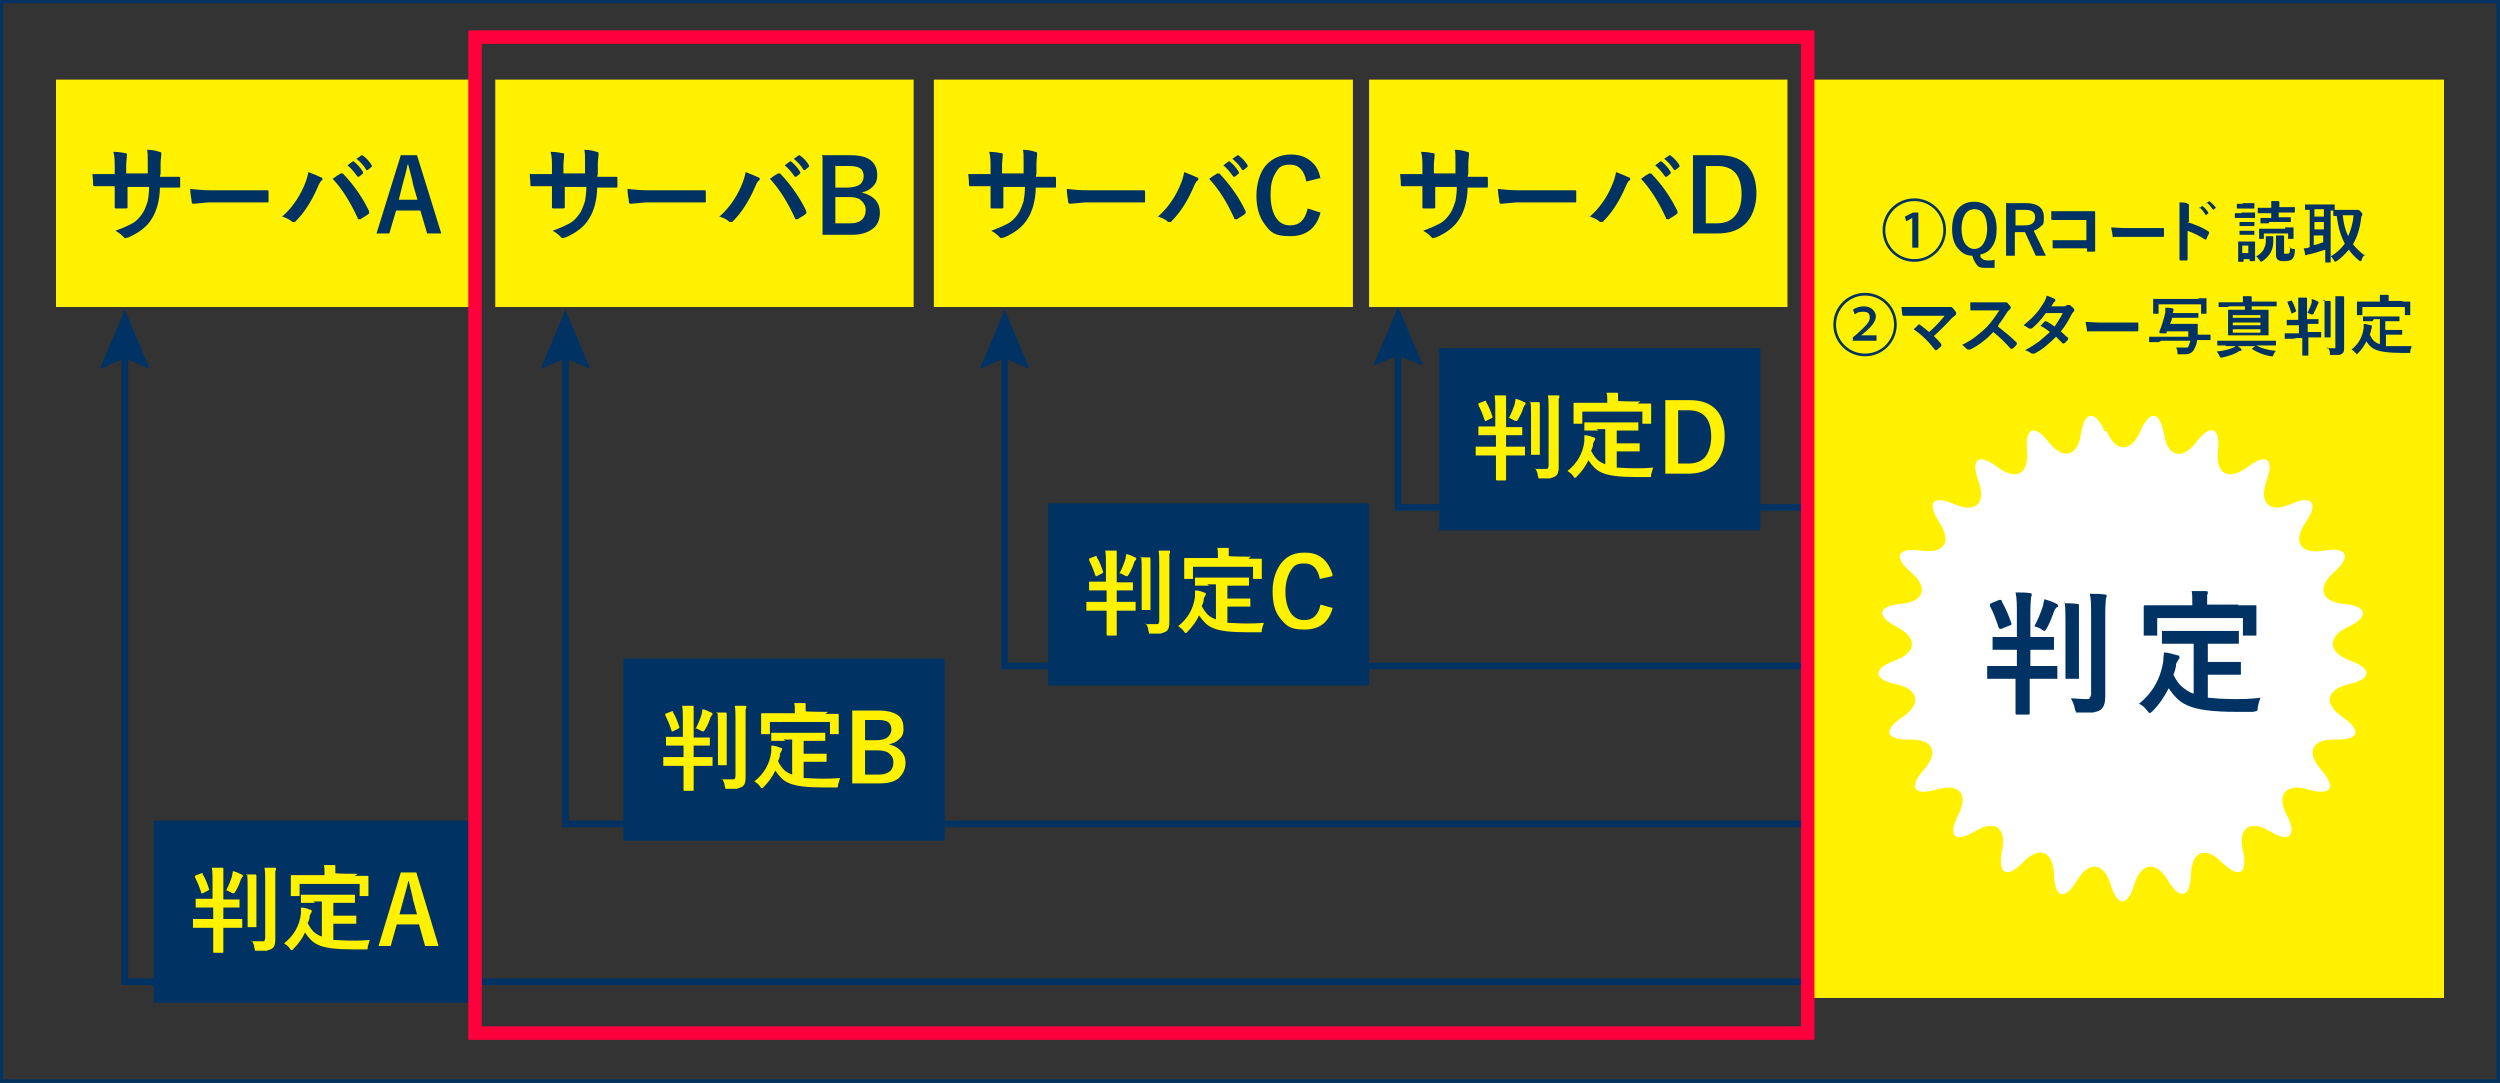 <?xml version="1.0" encoding="UTF-8"?>
<svg xmlns="http://www.w3.org/2000/svg" version="1.1" viewBox="0 0 370.5 160.5">
  <rect x="0" y="0" width="370.5" height="160.5" fill="#333333" stroke="none"/>
  <defs>
    <style>
      .cls-1 {
        stroke-width: .5px;
      }

      .cls-1, .cls-2 {
        stroke: #003364;
      }

      .cls-1, .cls-2, .cls-3 {
        fill: none;
        stroke-miterlimit: 10;
      }

      .cls-4 {
        fill: #fff;
      }

      .cls-5 {
        fill: #003364;
      }

      .cls-6 {
        isolation: isolate;
      }

      .cls-3 {
        stroke: #ff003d;
        stroke-width: 2px;
      }

      .cls-7 {
        fill: #fff100;
      }
    </style>
  </defs>
  <!-- Generator: Adobe Illustrator 28.7.1, SVG Export Plug-In . SVG Version: 1.2.0 Build 142)  -->
  <g>
    <g id="_レイヤー_2">
      <g id="_レイヤー_4">
        <g>
          <rect class="cls-1" x=".2" y=".2" width="370" height="160"/>
          <polygon class="cls-7" points="70.4 11.8 70.4 11.8 8.3 11.8 8.3 45.5 70.4 45.5 70.4 45.5 70.4 11.8"/>
          <g>
            <polyline class="cls-2" points="18.5 51.8 18.5 145.5 301.6 145.5"/>
            <polygon class="cls-5" points="14.8 54.7 18.5 53.1 22.2 54.7 18.5 45.9 14.8 54.7"/>
          </g>
          <polygon class="cls-7" points="135.4 11.8 135.4 11.8 73.4 11.8 73.4 45.5 135.4 45.5 135.4 45.5 135.4 11.8"/>
          <g>
            <polyline class="cls-2" points="83.8 51.8 83.8 122.1 302.1 122.1"/>
            <polygon class="cls-5" points="80.1 54.7 83.8 53.1 87.5 54.7 83.8 45.9 80.1 54.7"/>
          </g>
          <polygon class="cls-7" points="200.5 11.8 200.5 11.8 138.4 11.8 138.4 45.5 200.5 45.5 200.5 45.5 200.5 11.8"/>
          <g>
            <polyline class="cls-2" points="148.9 51.8 148.9 98.7 302.1 98.7"/>
            <polygon class="cls-5" points="145.2 54.7 148.9 53.1 152.6 54.7 148.9 45.9 145.2 54.7"/>
          </g>
          <polygon class="cls-7" points="264.9 11.8 264.9 11.8 202.9 11.8 202.9 45.5 264.9 45.5 264.9 45.5 264.9 11.8"/>
          <g>
            <polyline class="cls-2" points="207.2 51.4 207.2 75.2 307.6 75.2"/>
            <polygon class="cls-5" points="203.5 54.2 207.2 52.7 210.9 54.2 207.2 45.5 203.5 54.2"/>
          </g>
          <g class="cls-6">
            <g class="cls-6">
              <path class="cls-5" d="M23.7,26.2h.5c.8,0,1.6,0,2.3,0h0c.1,0,.2,0,.2.2,0,.2,0,.4,0,.6s0,.4,0,.6c0,.2,0,.2-.2.2h-2.2s-.6,0-.6,0c0,1.1-.2,2.1-.4,2.8-.2.6-.4,1.2-.8,1.8-.7,1.2-1.9,2.1-3.5,2.8-.2,0-.4.1-.4.1s-.2,0-.3-.2c-.4-.4-.8-.7-1.2-.9,1.1-.4,2-.8,2.7-1.2.6-.4,1-.9,1.4-1.5.3-.5.5-1.1.7-1.7.1-.6.2-1.3.2-2.1h-3.2v.5c0,1.1,0,2,0,2.5,0,.1,0,.2-.3.2-.2,0-.4,0-.6,0s-.5,0-.7,0c-.2,0-.3,0-.3-.2h0c0-.9,0-1.7,0-2.5v-.6h-.5c-.9,0-1.7,0-2.5,0-.1,0-.2,0-.2-.3,0-.2,0-.6-.1-1.5.7,0,1.6,0,2.8,0h.5v-1.1c0-.8,0-1.5-.2-2.2,1,0,1.6.2,1.8.2.2,0,.2.1.2.2s0,.2,0,.3c0,.2-.1.7-.1,1.4v1.1h3.2v-1.5c0,0,0-.2,0-.3,0-.7,0-1.3-.1-1.7.9,0,1.5.2,1.8.3.2,0,.3.1.3.2s0,.2,0,.3c0,.2-.1.7-.1,1.3v1.4Z"/>
            </g>
            <g class="cls-6">
              <path class="cls-5" d="M28.2,28c.8.1,1.9.2,3.2.2h4.8c.5,0,1.1,0,1.8,0,1,0,1.5,0,1.6,0h0c.1,0,.2,0,.2.2,0,.2,0,.5,0,.7s0,.5,0,.7c0,.2,0,.2-.2.2h0c-1.5,0-2.6,0-3.3,0h-5.4l-2.2.2c-.2,0-.3-.1-.3-.3,0-.4-.2-1-.2-1.8Z"/>
            </g>
            <g class="cls-6">
              <path class="cls-5" d="M41.7,32.2c1.4-1.2,2.5-2.7,3.3-4.5.4-.9.6-1.6.7-2.2.8.3,1.5.6,1.9.8.1,0,.2.1.2.2s0,.2-.2.3c-.1.1-.3.4-.5.9-.9,2.1-2,3.8-3.2,5-.1.2-.3.2-.4.2s-.2,0-.3-.1c-.3-.3-.8-.5-1.3-.7ZM49.3,26.5c.2-.1.4-.3.7-.5.2-.1.4-.2.5-.3,0,0,.1,0,.2,0s.1,0,.2.1c1.5,1.6,2.8,3.4,3.8,5.5,0,0,0,.1,0,.2s0,.2-.1.2c-.3.3-.8.5-1.2.8,0,0-.1,0-.2,0,0,0-.2,0-.2-.2-1.1-2.4-2.3-4.3-3.7-5.8ZM51.5,24.5l.8-.6s0,0,0,0,0,0,.1,0c.5.4,1,.9,1.4,1.6,0,0,0,0,0,.1,0,0,0,0,0,.1l-.6.5s0,0-.1,0c0,0,0,0-.1,0-.5-.7-1-1.3-1.5-1.7ZM52.9,23.5l.7-.5s0,0,0,0,0,0,.1,0c.6.4,1.1,1,1.4,1.5,0,0,0,0,0,.1s0,0,0,.1l-.6.5s0,0-.1,0c0,0,0,0-.1,0-.4-.7-.9-1.2-1.5-1.7Z"/>
            </g>
            <g class="cls-6">
              <path class="cls-5" d="M61.8,23l3.6,11.6h-2.1l-1-3.4h-3.6l-1,3.4h-1.9l3.6-11.6h2.4ZM61.9,29.7l-.7-2.4c0-.3-.3-1.3-.7-2.9h-.1c-.2,1.1-.5,2-.7,2.8l-.6,2.4h2.8Z"/>
            </g>
          </g>
          <g>
            <rect class="cls-5" x="22.8" y="121.6" width="47.6" height="27"/>
            <g class="cls-6">
              <g class="cls-6">
                <path class="cls-7" d="M30.5,137.5h-1.8c0,0-.1,0-.1,0s0,0,0-.1v-1.1c0,0,0-.1,0-.1,0,0,0,0,.1,0h1.8s1.1,0,1.1,0v-1.7h-2.4c0,0-.1,0-.2,0,0,0,0,0,0-.1v-1c0,0,0-.1,0-.2,0,0,0,0,.1,0h1.7s.7,0,.7,0v-2.5c0-.8,0-1.5-.1-2.1.6,0,1.1,0,1.5,0,.2,0,.2,0,.2.2s0,.1,0,.3c0,.2,0,.7,0,1.6v2.6h2.3c0,0,.1,0,.1,0,0,0,0,0,0,.1v1c0,0,0,.1,0,.1s0,0-.1,0h-1.7s-.6,0-.6,0v1.7h2.7c0,0,.1,0,.1,0,0,0,0,0,0,.1v1.1c0,0,0,.1,0,.1,0,0,0,0-.1,0h-1.8s-.9,0-.9,0v3.6c0,0,0,.1-.1.1h-1.2c-.1,0-.2,0-.2-.1v-2.4s0-1.2,0-1.2h-1.1ZM30,129.5c.4.6.7,1.4,1,2.3,0,0,0,0,0,0,0,0,0,.1-.2.2l-.8.4c0,0-.1,0-.1,0,0,0-.1,0-.1-.2-.3-.9-.6-1.6-.9-2.2,0,0,0-.1,0-.2,0,0,0,0,.2-.1l.8-.3c0,0,.1,0,.1,0,0,0,0,0,.1.1ZM33.5,132c.4-.8.7-1.5.9-2.2,0-.2.1-.4.1-.7.5.1.9.3,1.3.5.1,0,.2.1.2.2s0,.1-.1.2c0,0-.1.1-.2.3-.2.7-.5,1.3-.8,1.8-.1.2-.2.3-.3.3s-.1,0-.3-.1c-.2-.1-.5-.3-.9-.4ZM36.4,129.6c.5,0,1,0,1.4,0,.1,0,.2,0,.2.2s0,.1,0,.2c0,0,0,.1,0,.1,0,.1,0,.6,0,1.5v5.7c0,0,0,.1,0,.1,0,0,0,0-.1,0h-1.1c0,0-.1,0-.1,0s0,0,0-.1v-1.8s0-3.9,0-3.9c0-.9,0-1.6-.1-2.1ZM37.2,139.5c.5,0,1,0,1.5,0s.4,0,.5-.1c0,0,.1-.2.1-.4v-8.4c0-.8,0-1.4-.1-2,.5,0,1,0,1.5,0,.2,0,.2,0,.2.2s0,.1-.1.3c0,.2,0,.6,0,1.4v8.7c0,.7-.1,1.1-.5,1.4-.2.1-.5.2-.8.3-.3,0-.7,0-1.3,0s-.4,0-.4,0c0,0,0-.2-.1-.4,0-.4-.2-.8-.4-1.1Z"/>
              </g>
              <g class="cls-6">
                <path class="cls-7" d="M46.7,133.8h-1.9c0,0-.1,0-.2,0,0,0,0,0,0-.1v-1c0,0,0-.1,0-.1,0,0,0,0,.1,0h1.9s4,0,4,0h1.9c0,0,.1,0,.1,0,0,0,0,0,0,.1v1c0,0,0,.1,0,.1,0,0,0,0-.1,0h-1.9s-1.2,0-1.2,0v1.9h3.3c0,0,.1,0,.1,0,0,0,0,0,0,.1v1c0,0,0,.1,0,.1s0,0-.1,0h-1.6s-1.7,0-1.7,0v2.4c.7,0,1.6.1,2.7.1s1.6,0,2.7-.1c-.1.3-.2.7-.3,1,0,.2,0,.4-.1.4,0,0-.2,0-.4,0-.5,0-1.1,0-1.7,0-2.5,0-4.2-.2-5.2-.7-.7-.3-1.3-.9-1.9-1.8-.4.9-1,1.7-1.7,2.4-.1.2-.2.2-.3.2s-.1,0-.3-.3c-.2-.3-.5-.5-.8-.7,1.4-1.1,2.3-2.6,2.5-4.4,0-.4,0-.7,0-.9.4,0,.9.1,1.3.3.2,0,.3.1.3.2s0,.2-.1.3c0,0-.1.2-.2.4,0,.4-.1.7-.3,1.1.3.6.6,1,.9,1.3.3.3.7.5,1.2.7v-5.2h-1.3ZM52.6,129.8h1.8c.1,0,.2,0,.2.1v.7s0,.6,0,.6v1.5c0,0,0,.1,0,.1,0,0,0,0-.1,0h-1.1c0,0-.1,0-.1,0s0,0,0-.1v-1.7h-8.9v1.7c0,0,0,.1,0,.1,0,0,0,0-.1,0h-1.1c0,0-.1,0-.1,0s0,0,0-.1v-1.5s0-.5,0-.5v-.9c0,0,0-.1.1-.1h1.9s3,0,3,0h0c0-.7,0-1.2-.1-1.5.5,0,1,0,1.5,0,.1,0,.2,0,.2.1s0,.1,0,.3c0,0,0,.4,0,.8h0c0,.1,3.3.1,3.3.1Z"/>
              </g>
              <g class="cls-6">
                <path class="cls-7" d="M61.7,129.3l3.3,10.9h-2l-.9-3.2h-3.3l-.9,3.2h-1.8l3.3-10.9h2.3ZM61.8,135.5l-.6-2.2c0-.3-.3-1.2-.6-2.7h-.1c-.2,1-.5,1.9-.7,2.7l-.6,2.2h2.7Z"/>
              </g>
            </g>
          </g>
          <g class="cls-6">
            <g class="cls-6">
              <path class="cls-5" d="M88.5,26.2h.5c.8,0,1.6,0,2.3,0h0c.1,0,.2,0,.2.2,0,.2,0,.4,0,.6s0,.4,0,.6c0,.2,0,.2-.2.2h-2.2s-.6,0-.6,0c0,1.1-.2,2.1-.4,2.8-.2.6-.4,1.2-.8,1.8-.7,1.2-1.9,2.1-3.5,2.8-.2,0-.4.1-.4.1s-.2,0-.3-.2c-.4-.4-.8-.7-1.2-.9,1.1-.4,2-.8,2.7-1.2.6-.4,1-.9,1.4-1.5.3-.5.5-1.1.7-1.7.1-.6.2-1.3.2-2.1h-3.2v.5c0,1.1,0,2,0,2.5,0,.1,0,.2-.3.2-.2,0-.4,0-.6,0s-.5,0-.7,0c-.2,0-.3,0-.3-.2h0c0-.9,0-1.7,0-2.5v-.6h-.5c-.9,0-1.7,0-2.5,0-.1,0-.2,0-.2-.3,0-.2,0-.6-.1-1.5.7,0,1.6,0,2.8,0h.5v-1.1c0-.8,0-1.5-.2-2.2,1,0,1.6.2,1.8.2.2,0,.2.1.2.2s0,.2,0,.3c0,.2-.1.7-.1,1.4v1.1h3.2v-1.5c0,0,0-.2,0-.3,0-.7,0-1.3-.1-1.7.9,0,1.5.2,1.8.3.2,0,.3.1.3.2s0,.2,0,.3c0,.2-.1.7-.1,1.3v1.4Z"/>
            </g>
            <g class="cls-6">
              <path class="cls-5" d="M93,28c.8.1,1.9.2,3.2.2h4.8c.5,0,1.1,0,1.8,0,1,0,1.5,0,1.6,0h0c.1,0,.2,0,.2.2,0,.2,0,.5,0,.7s0,.5,0,.7c0,.2,0,.2-.2.2h0c-1.5,0-2.6,0-3.3,0h-5.4l-2.2.2c-.2,0-.3-.1-.3-.3,0-.4-.2-1-.2-1.8Z"/>
            </g>
            <g class="cls-6">
              <path class="cls-5" d="M106.5,32.2c1.4-1.2,2.5-2.7,3.3-4.5.4-.9.6-1.6.7-2.2.8.3,1.5.6,1.9.8.1,0,.2.1.2.2s0,.2-.2.3c-.1.1-.3.4-.5.9-.9,2.1-2,3.8-3.2,5-.1.2-.3.2-.4.2s-.2,0-.3-.1c-.3-.3-.8-.5-1.3-.7ZM114.1,26.5c.2-.1.4-.3.7-.5.2-.1.4-.2.5-.3,0,0,.1,0,.2,0s.1,0,.2.1c1.5,1.6,2.8,3.4,3.8,5.5,0,0,0,.1,0,.2s0,.2-.1.2c-.3.3-.8.5-1.2.8,0,0-.1,0-.2,0,0,0-.2,0-.2-.2-1.1-2.4-2.3-4.3-3.7-5.8ZM116.3,24.5l.8-.6s0,0,0,0,0,0,.1,0c.5.4,1,.9,1.4,1.6,0,0,0,0,0,.1,0,0,0,0,0,.1l-.6.5s0,0-.1,0c0,0,0,0-.1,0-.5-.7-1-1.3-1.5-1.7ZM117.7,23.5l.7-.5s0,0,0,0,0,0,.1,0c.6.4,1.1,1,1.4,1.5,0,0,0,0,0,.1s0,0,0,.1l-.6.5s0,0-.1,0c0,0,0,0-.1,0-.4-.7-.9-1.2-1.5-1.7Z"/>
            </g>
            <g class="cls-6">
              <path class="cls-5" d="M121.8,23h4.2c1.5,0,2.6.3,3.2.9.5.5.8,1.1.8,2s-.2,1.3-.7,1.8c-.4.4-.9.7-1.6.8h0c.9.3,1.6.6,2.1,1.2.4.5.6,1.1.6,1.8,0,1.1-.4,2-1.2,2.5-.7.5-1.7.8-2.9.8h-4.4v-11.6ZM123.8,24.5v3.3h1.8c.8,0,1.5-.2,1.9-.5.3-.3.5-.7.5-1.2s-.2-1-.6-1.2c-.3-.2-.9-.3-1.6-.3h-1.9ZM123.8,29.3v3.8h2.2c.8,0,1.4-.2,1.8-.6.3-.3.5-.8.5-1.4s-.3-1.1-.8-1.5c-.4-.3-1-.4-1.8-.4h-1.9Z"/>
            </g>
          </g>
          <g>
            <rect class="cls-5" x="92.4" y="97.6" width="47.6" height="27"/>
            <g class="cls-6">
              <g class="cls-6">
                <path class="cls-7" d="M100.2,113.5h-1.8c0,0-.1,0-.1,0s0,0,0-.1v-1.1c0,0,0-.1,0-.1,0,0,0,0,.1,0h1.8s1.1,0,1.1,0v-1.7h-2.4c0,0-.1,0-.2,0,0,0,0,0,0-.1v-1c0,0,0-.1,0-.2,0,0,0,0,.1,0h1.7s.7,0,.7,0v-2.5c0-.8,0-1.5-.1-2.1.6,0,1.1,0,1.5,0,.2,0,.2,0,.2.2s0,.1,0,.3c0,.2,0,.7,0,1.6v2.6h2.3c0,0,.1,0,.1,0,0,0,0,0,0,.1v1c0,0,0,.1,0,.1,0,0,0,0-.1,0h-1.7s-.6,0-.6,0v1.7h2.7c0,0,.1,0,.1,0,0,0,0,0,0,.1v1.1c0,0,0,.1,0,.1,0,0,0,0-.1,0h-1.8s-.9,0-.9,0v3.6c0,0,0,.1-.1.1h-1.2c-.1,0-.2,0-.2-.1v-2.4s0-1.2,0-1.2h-1.1ZM99.7,105.5c.4.6.7,1.4,1,2.3,0,0,0,0,0,0,0,0,0,.1-.2.2l-.8.4c0,0-.1,0-.1,0,0,0-.1,0-.1-.2-.3-.9-.6-1.6-.9-2.2,0,0,0-.1,0-.2,0,0,0,0,.2-.1l.8-.3c0,0,.1,0,.1,0,0,0,0,0,.1.1ZM103.1,108c.4-.8.7-1.5.9-2.2,0-.2.1-.4.1-.7.5.1.9.3,1.3.5.1,0,.2.1.2.2s0,.1-.1.2c0,0-.1.1-.2.3-.2.7-.5,1.3-.8,1.8-.1.2-.2.3-.3.3s-.1,0-.3-.1c-.2-.1-.5-.3-.9-.4ZM106.1,105.6c.5,0,1,0,1.4,0,.1,0,.2,0,.2.2s0,.1,0,.2c0,0,0,.1,0,.1,0,.1,0,.6,0,1.5v5.7c0,0,0,.1,0,.1,0,0,0,0-.1,0h-1.1c0,0-.1,0-.1,0s0,0,0-.1v-1.8s0-3.9,0-3.9c0-.9,0-1.6-.1-2.1ZM106.9,115.5c.5,0,1,0,1.5,0s.4,0,.5-.1c0,0,.1-.2.1-.4v-8.4c0-.8,0-1.4-.1-2,.5,0,1,0,1.5,0,.2,0,.2,0,.2.2s0,.1-.1.3c0,.2,0,.6,0,1.4v8.7c0,.7-.1,1.1-.5,1.4-.2.1-.5.2-.8.3-.3,0-.7,0-1.3,0s-.4,0-.4,0c0,0,0-.2-.1-.4,0-.4-.2-.8-.4-1.1Z"/>
              </g>
              <g class="cls-6">
                <path class="cls-7" d="M116.4,109.8h-1.9c0,0-.1,0-.2,0,0,0,0,0,0-.1v-1c0,0,0-.1,0-.1,0,0,0,0,.1,0h1.9s4,0,4,0h1.9c0,0,.1,0,.1,0,0,0,0,0,0,.1v1c0,0,0,.1,0,.1,0,0,0,0-.1,0h-1.9s-1.2,0-1.2,0v1.9h3.3c0,0,.1,0,.1,0,0,0,0,0,0,.1v1c0,0,0,.1,0,.1s0,0-.1,0h-1.6s-1.7,0-1.7,0v2.4c.7,0,1.6.1,2.7.1s1.6,0,2.7-.1c-.1.3-.2.7-.3,1,0,.2,0,.4-.1.4,0,0-.2,0-.4,0-.5,0-1.1,0-1.7,0-2.5,0-4.2-.2-5.2-.7-.7-.3-1.3-.9-1.9-1.8-.4.9-1,1.7-1.7,2.4-.1.2-.2.2-.3.2s-.1,0-.3-.3c-.2-.3-.5-.5-.8-.7,1.4-1.1,2.3-2.6,2.5-4.4,0-.4,0-.7,0-.9.4,0,.9.1,1.3.3.2,0,.3.1.3.2s0,.2-.1.3c0,0-.1.2-.2.4,0,.4-.1.7-.3,1.1.3.6.6,1,.9,1.3.3.3.7.5,1.2.7v-5.2h-1.3ZM122.3,105.8h1.8c.1,0,.2,0,.2.1v.7s0,.6,0,.6v1.5c0,0,0,.1,0,.1,0,0,0,0-.1,0h-1.1c0,0-.1,0-.1,0s0,0,0-.1v-1.7h-8.9v1.7c0,0,0,.1,0,.1,0,0,0,0-.1,0h-1.1c0,0-.1,0-.1,0s0,0,0-.1v-1.5s0-.5,0-.5v-.9c0,0,0-.1.1-.1h1.9s3,0,3,0h0c0-.7,0-1.2-.1-1.5.5,0,1,0,1.5,0,.1,0,.2,0,.2.1s0,.1,0,.3c0,0,0,.4,0,.8h0c0,.1,3.3.1,3.3.1Z"/>
              </g>
              <g class="cls-6">
                <path class="cls-7" d="M126.3,105.3h3.9c1.4,0,2.4.3,3,.8.5.4.7,1.1.7,1.9s-.2,1.2-.7,1.6c-.4.4-.9.6-1.5.7h0c.9.2,1.5.6,1.9,1.1.4.4.6,1,.6,1.6,0,1-.4,1.8-1.1,2.4-.7.5-1.6.7-2.7.7h-4.1v-10.9ZM128.2,106.7v3h1.7c.8,0,1.4-.2,1.7-.5.3-.3.5-.6.5-1.1s-.2-.9-.5-1.1c-.3-.2-.8-.3-1.5-.3h-1.8ZM128.2,111.2v3.6h2c.8,0,1.3-.2,1.7-.5.3-.3.5-.7.5-1.3s-.2-1-.7-1.4c-.4-.3-1-.4-1.7-.4h-1.8Z"/>
              </g>
            </g>
          </g>
          <g class="cls-6">
            <g class="cls-6">
              <path class="cls-5" d="M153.5,26.2h.5c.8,0,1.6,0,2.3,0h0c.1,0,.2,0,.2.2,0,.2,0,.4,0,.6s0,.4,0,.6c0,.2,0,.2-.2.2h-2.2s-.6,0-.6,0c0,1.1-.2,2.1-.4,2.8-.2.6-.4,1.2-.8,1.8-.7,1.2-1.9,2.1-3.5,2.8-.2,0-.4.1-.4.1s-.2,0-.3-.2c-.4-.4-.8-.7-1.2-.9,1.1-.4,2-.8,2.7-1.2.6-.4,1-.9,1.4-1.5.3-.5.5-1.1.7-1.7.1-.6.2-1.3.2-2.1h-3.2v.5c0,1.1,0,2,0,2.5,0,.1,0,.2-.3.2-.2,0-.4,0-.6,0s-.5,0-.7,0c-.2,0-.3,0-.3-.2h0c0-.9,0-1.7,0-2.5v-.6h-.5c-.9,0-1.7,0-2.5,0-.1,0-.2,0-.2-.3,0-.2,0-.6-.1-1.5.7,0,1.6,0,2.8,0h.5v-1.1c0-.8,0-1.5-.2-2.2,1,0,1.6.2,1.8.2.2,0,.2.1.2.2s0,.2,0,.3c0,.2-.1.7-.1,1.4v1.1h3.2v-1.5c0,0,0-.2,0-.3,0-.7,0-1.3-.1-1.7.9,0,1.5.2,1.8.3.2,0,.3.1.3.2s0,.2,0,.3c0,.2-.1.7-.1,1.3v1.4Z"/>
            </g>
            <g class="cls-6">
              <path class="cls-5" d="M158.1,28c.8.1,1.9.2,3.2.2h4.8c.5,0,1.1,0,1.8,0,1,0,1.5,0,1.6,0h0c.1,0,.2,0,.2.2,0,.2,0,.5,0,.7s0,.5,0,.7c0,.2,0,.2-.2.2h0c-1.5,0-2.6,0-3.3,0h-5.4l-2.2.2c-.2,0-.3-.1-.3-.3,0-.4-.2-1-.2-1.8Z"/>
            </g>
            <g class="cls-6">
              <path class="cls-5" d="M171.5,32.2c1.4-1.2,2.5-2.7,3.3-4.5.4-.9.6-1.6.7-2.2.8.3,1.5.6,1.9.8.1,0,.2.1.2.2s0,.2-.2.3c-.1.1-.3.4-.5.9-.9,2.1-2,3.8-3.2,5-.1.2-.3.2-.4.2s-.2,0-.3-.1c-.3-.3-.8-.5-1.3-.7ZM179.2,26.5c.2-.1.4-.3.7-.5.2-.1.4-.2.5-.3,0,0,.1,0,.2,0s.1,0,.2.1c1.5,1.6,2.8,3.4,3.8,5.5,0,0,0,.1,0,.2s0,.2-.1.2c-.3.3-.8.5-1.2.8,0,0-.1,0-.2,0,0,0-.2,0-.2-.2-1.1-2.4-2.3-4.3-3.7-5.8ZM181.3,24.5l.8-.6s0,0,0,0,0,0,.1,0c.5.4,1,.9,1.4,1.6,0,0,0,0,0,.1,0,0,0,0,0,.1l-.6.5s0,0-.1,0c0,0,0,0-.1,0-.5-.7-1-1.3-1.5-1.7ZM182.7,23.5l.7-.5s0,0,0,0,0,0,.1,0c.6.4,1.1,1,1.4,1.5,0,0,0,0,0,.1s0,0,0,.1l-.6.5s0,0-.1,0c0,0,0,0-.1,0-.4-.7-.9-1.2-1.5-1.7Z"/>
            </g>
            <g class="cls-6">
              <path class="cls-5" d="M195.6,26.4l-2,.5c-.3-1.6-1.1-2.5-2.4-2.5s-1.7.4-2.2,1.3c-.5.8-.7,1.8-.7,3.2s.3,2.7.9,3.5c.5.7,1.2,1,2,1,1.4,0,2.2-.8,2.6-2.5l1.9.6c-.6,2.3-2.1,3.5-4.5,3.5s-2.9-.6-3.8-1.8c-.8-1.1-1.2-2.5-1.2-4.2s.5-3.6,1.6-4.7c.9-.9,2.1-1.4,3.5-1.4s2.3.4,3.1,1.1c.7.6,1.1,1.4,1.3,2.5Z"/>
            </g>
          </g>
          <g>
            <rect class="cls-5" x="155.3" y="74.6" width="47.6" height="27"/>
            <g class="cls-6">
              <g class="cls-6">
                <path class="cls-7" d="M162.9,90.5h-1.8c0,0-.1,0-.1,0s0,0,0-.1v-1.1c0,0,0-.1,0-.1,0,0,0,0,.1,0h1.8s1.1,0,1.1,0v-1.7h-2.4c0,0-.1,0-.2,0,0,0,0,0,0-.1v-1c0,0,0-.1,0-.2,0,0,0,0,.1,0h1.7s.7,0,.7,0v-2.5c0-.8,0-1.5-.1-2.1.6,0,1.1,0,1.5,0,.2,0,.2,0,.2.2s0,.1,0,.3c0,.2,0,.7,0,1.6v2.6h2.3c0,0,.1,0,.1,0,0,0,0,0,0,.1v1c0,0,0,.1,0,.1,0,0,0,0-.1,0h-1.7s-.6,0-.6,0v1.7h2.7c0,0,.1,0,.1,0,0,0,0,0,0,.1v1.1c0,0,0,.1,0,.1s0,0-.1,0h-1.8s-.9,0-.9,0v3.6c0,0,0,.1-.1.1h-1.2c0,0-.2,0-.2-.1v-2.4s0-1.2,0-1.2h-1.1ZM162.5,82.5c.4.6.7,1.4,1,2.3,0,0,0,0,0,0,0,0,0,.1-.2.2l-.8.4c0,0-.1,0-.1,0,0,0,0,0-.1-.2-.3-.9-.6-1.6-.9-2.2,0,0,0-.1,0-.2,0,0,0,0,.2-.1l.8-.3c0,0,.1,0,.1,0,0,0,0,0,.1.1ZM165.9,85c.4-.8.7-1.5.9-2.2,0-.2.1-.4.1-.7.5.1.9.3,1.3.5.1,0,.2.1.2.2s0,.1-.1.2c0,0-.1.1-.2.3-.2.7-.5,1.3-.8,1.8-.1.2-.2.3-.3.3s-.1,0-.3-.1c-.2-.1-.5-.3-.9-.4ZM168.9,82.6c.5,0,1,0,1.4,0,.1,0,.2,0,.2.2s0,.1,0,.2c0,0,0,.1,0,.1,0,.1,0,.6,0,1.5v5.7c0,0,0,.1,0,.1,0,0,0,0-.1,0h-1.1c0,0-.1,0-.1,0s0,0,0-.1v-1.8s0-3.9,0-3.9c0-.9,0-1.6-.1-2.1ZM169.7,92.5c.5,0,1,0,1.5,0s.4,0,.5-.1c0,0,.1-.2.1-.4v-8.4c0-.8,0-1.4-.1-2,.5,0,1,0,1.5,0,.2,0,.2,0,.2.2s0,.1-.1.3c0,.2,0,.6,0,1.4v8.7c0,.7-.1,1.1-.5,1.4-.2.1-.5.2-.8.3-.3,0-.7,0-1.3,0s-.4,0-.4,0c0,0,0-.2-.1-.4,0-.4-.2-.8-.4-1.1Z"/>
              </g>
              <g class="cls-6">
                <path class="cls-7" d="M179.2,86.8h-1.9c0,0-.1,0-.2,0,0,0,0,0,0-.1v-1c0,0,0-.1,0-.1,0,0,0,0,.1,0h1.9s4,0,4,0h1.9c0,0,.1,0,.1,0,0,0,0,0,0,.1v1c0,0,0,.1,0,.1,0,0,0,0-.1,0h-1.9s-1.2,0-1.2,0v1.9h3.3c0,0,.1,0,.1,0,0,0,0,0,0,.1v1c0,0,0,.1,0,.1s0,0-.1,0h-1.6s-1.7,0-1.7,0v2.4c.7,0,1.6.1,2.7.1s1.6,0,2.7-.1c-.1.3-.2.7-.3,1,0,.2,0,.4-.1.4,0,0-.2,0-.4,0-.5,0-1.1,0-1.7,0-2.5,0-4.2-.2-5.2-.7-.7-.3-1.3-.9-1.9-1.8-.4.9-1,1.7-1.7,2.4-.1.2-.2.2-.3.2s-.1,0-.3-.3c-.2-.3-.5-.5-.8-.7,1.4-1.1,2.3-2.6,2.5-4.4,0-.4,0-.7,0-.9.4,0,.9.1,1.3.3.2,0,.3.1.3.2s0,.2-.1.3c0,0-.1.2-.2.4,0,.4-.1.7-.3,1.1.3.6.6,1,.9,1.3.3.3.7.5,1.2.7v-5.2h-1.3ZM185,82.8h1.8c.1,0,.2,0,.2.1v.7s0,.6,0,.6v1.5c0,0,0,.1,0,.1,0,0,0,0-.1,0h-1.1c0,0-.1,0-.1,0s0,0,0-.1v-1.7h-8.9v1.7c0,0,0,.1,0,.1,0,0,0,0-.1,0h-1.1c0,0-.1,0-.1,0s0,0,0-.1v-1.5s0-.5,0-.5v-.9c0,0,0-.1.1-.1h1.9s3,0,3,0h0c0-.7,0-1.2-.1-1.5.5,0,1,0,1.5,0,.1,0,.2,0,.2.1s0,.1,0,.3c0,0,0,.4,0,.8h0c0,.1,3.3.1,3.3.1Z"/>
              </g>
              <g class="cls-6">
                <path class="cls-7" d="M197.4,85.4l-1.8.4c-.3-1.5-1-2.3-2.3-2.3s-1.6.4-2.1,1.2c-.4.7-.7,1.7-.7,3s.3,2.5.9,3.3c.5.6,1.1.9,1.9.9,1.3,0,2.1-.8,2.4-2.3l1.8.5c-.6,2.2-2,3.2-4.2,3.2s-2.7-.6-3.6-1.7c-.8-1-1.1-2.3-1.1-4s.5-3.3,1.5-4.4c.8-.9,1.9-1.3,3.2-1.3s2.1.3,2.9,1c.6.6,1,1.3,1.3,2.3Z"/>
              </g>
            </g>
          </g>
          <g class="cls-6">
            <g class="cls-6">
              <path class="cls-5" d="M217.5,26.2h.5c.8,0,1.6,0,2.3,0h0c.1,0,.2,0,.2.2,0,.2,0,.4,0,.6s0,.4,0,.6c0,.2,0,.2-.2.2h-2.2s-.6,0-.6,0c0,1.1-.2,2.1-.4,2.8-.2.6-.4,1.2-.8,1.8-.7,1.2-1.9,2.1-3.5,2.8-.2,0-.4.1-.4.1s-.2,0-.3-.2c-.4-.4-.8-.7-1.2-.9,1.1-.4,2-.8,2.7-1.2.6-.4,1-.9,1.4-1.5.3-.5.5-1.1.7-1.7.1-.6.2-1.3.2-2.1h-3.2v.5c0,1.1,0,2,0,2.5,0,.1,0,.2-.3.2-.2,0-.4,0-.6,0s-.5,0-.7,0c-.2,0-.3,0-.3-.2h0c0-.9,0-1.7,0-2.5v-.6h-.5c-.9,0-1.7,0-2.5,0-.1,0-.2,0-.2-.3,0-.2,0-.6-.1-1.5.7,0,1.6,0,2.8,0h.5v-1.1c0-.8,0-1.5-.2-2.2,1,0,1.6.2,1.8.2.2,0,.2.1.2.2s0,.2,0,.3c0,.2-.1.7-.1,1.4v1.1h3.2v-1.5c0,0,0-.2,0-.3,0-.7,0-1.3-.1-1.7.9,0,1.5.2,1.8.3.2,0,.3.1.3.2s0,.2,0,.3c0,.2-.1.7-.1,1.3v1.4Z"/>
            </g>
            <g class="cls-6">
              <path class="cls-5" d="M222,28c.8.1,1.9.2,3.2.2h4.8c.5,0,1.1,0,1.8,0,1,0,1.5,0,1.6,0h0c.1,0,.2,0,.2.2,0,.2,0,.5,0,.7s0,.5,0,.7c0,.2,0,.2-.2.2h0c-1.5,0-2.6,0-3.3,0h-5.4l-2.2.2c-.2,0-.3-.1-.3-.3,0-.4-.2-1-.2-1.8Z"/>
            </g>
            <g class="cls-6">
              <path class="cls-5" d="M235.5,32.2c1.4-1.2,2.5-2.7,3.3-4.5.4-.9.6-1.6.7-2.2.8.3,1.5.6,1.9.8.1,0,.2.1.2.2s0,.2-.2.3c-.1.1-.3.4-.5.9-.9,2.1-2,3.8-3.2,5-.1.2-.3.2-.4.2s-.2,0-.3-.1c-.3-.3-.8-.5-1.3-.7ZM243.2,26.5c.2-.1.4-.3.7-.5.2-.1.4-.2.5-.3,0,0,.1,0,.2,0s.1,0,.2.1c1.5,1.6,2.8,3.4,3.8,5.5,0,0,0,.1,0,.2s0,.2-.1.2c-.3.3-.8.5-1.2.8,0,0-.1,0-.2,0,0,0-.2,0-.2-.2-1.1-2.4-2.3-4.3-3.7-5.8ZM245.3,24.5l.8-.6s0,0,0,0,0,0,.1,0c.5.4,1,.9,1.4,1.6,0,0,0,0,0,.1,0,0,0,0,0,.1l-.6.5s0,0-.1,0c0,0,0,0-.1,0-.5-.7-1-1.3-1.5-1.7ZM246.7,23.5l.7-.5s0,0,0,0,0,0,.1,0c.6.4,1.1,1,1.4,1.5,0,0,0,0,0,.1s0,0,0,.1l-.6.5s0,0-.1,0c0,0,0,0-.1,0-.4-.7-.9-1.2-1.5-1.7Z"/>
            </g>
            <g class="cls-6">
              <path class="cls-5" d="M250.8,23h3.9c1.9,0,3.3.5,4.3,1.6.9,1,1.3,2.4,1.3,4.1s-.6,3.6-1.8,4.6c-1,.9-2.3,1.3-4,1.3h-3.6v-11.6ZM252.8,24.6v8.5h1.6c1.3,0,2.2-.4,2.8-1.2.6-.7.9-1.8.9-3.1,0-2.8-1.2-4.2-3.6-4.2h-1.7Z"/>
            </g>
          </g>
          <g>
            <rect class="cls-5" x="213.3" y="51.6" width="47.6" height="27"/>
            <g class="cls-6">
              <g class="cls-6">
                <path class="cls-7" d="M220.6,67.5h-1.8c0,0-.1,0-.1,0s0,0,0-.1v-1.1c0,0,0-.1,0-.1,0,0,0,0,.1,0h1.8s1.1,0,1.1,0v-1.7h-2.4c0,0-.1,0-.2,0,0,0,0,0,0-.1v-1c0,0,0-.1,0-.2,0,0,0,0,.1,0h1.7s.7,0,.7,0v-2.5c0-.8,0-1.5-.1-2.1.6,0,1.1,0,1.5,0,.2,0,.2,0,.2.2s0,.1,0,.3c0,.2,0,.7,0,1.6v2.6h2.3c0,0,.1,0,.1,0,0,0,0,0,0,.1v1c0,0,0,.1,0,.1,0,0,0,0-.1,0h-1.7s-.6,0-.6,0v1.7h2.7c0,0,.1,0,.1,0,0,0,0,0,0,.1v1.1c0,0,0,.1,0,.1s0,0-.1,0h-1.8s-.9,0-.9,0v3.6c0,0,0,.1-.1.1h-1.2c0,0-.2,0-.2-.1v-2.4s0-1.2,0-1.2h-1.1ZM220.2,59.5c.4.6.7,1.4,1,2.3,0,0,0,0,0,0,0,0,0,.1-.2.2l-.8.4c0,0-.1,0-.1,0,0,0,0,0-.1-.2-.3-.9-.6-1.6-.9-2.2,0,0,0-.1,0-.2,0,0,0,0,.2-.1l.8-.3c0,0,.1,0,.1,0,0,0,0,0,.1.1ZM223.6,62c.4-.8.7-1.5.9-2.2,0-.2.1-.4.1-.7.5.1.9.3,1.3.5.1,0,.2.1.2.2s0,.1-.1.2c0,0-.1.1-.2.3-.2.7-.5,1.3-.8,1.8-.1.2-.2.3-.3.3s-.1,0-.3-.1c-.2-.1-.5-.3-.9-.4ZM226.6,59.6c.5,0,1,0,1.4,0,.1,0,.2,0,.2.2s0,.1,0,.2c0,0,0,.1,0,.1,0,.1,0,.6,0,1.5v5.7c0,0,0,.1,0,.1,0,0,0,0-.1,0h-1.1c0,0-.1,0-.1,0s0,0,0-.1v-1.8s0-3.9,0-3.9c0-.9,0-1.6-.1-2.1ZM227.4,69.5c.5,0,1,0,1.5,0s.4,0,.5-.1c0,0,.1-.2.1-.4v-8.4c0-.8,0-1.4-.1-2,.5,0,1,0,1.5,0,.2,0,.2,0,.2.2s0,.1-.1.3c0,.2,0,.6,0,1.4v8.7c0,.7-.1,1.1-.5,1.4-.2.1-.5.2-.8.3-.3,0-.7,0-1.3,0s-.4,0-.4,0c0,0,0-.2-.1-.4,0-.4-.2-.8-.4-1.1Z"/>
              </g>
              <g class="cls-6">
                <path class="cls-7" d="M236.9,63.8h-1.9c0,0-.1,0-.2,0,0,0,0,0,0-.1v-1c0,0,0-.1,0-.1,0,0,0,0,.1,0h1.9s4,0,4,0h1.9c0,0,.1,0,.1,0,0,0,0,0,0,.1v1c0,0,0,.1,0,.1,0,0,0,0-.1,0h-1.9s-1.2,0-1.2,0v1.9h3.3c0,0,.1,0,.1,0,0,0,0,0,0,.1v1c0,0,0,.1,0,.1,0,0,0,0-.1,0h-1.6s-1.7,0-1.7,0v2.4c.7,0,1.6.1,2.7.1s1.6,0,2.7-.1c-.1.3-.2.7-.3,1,0,.2,0,.4-.1.4,0,0-.2,0-.4,0-.5,0-1.1,0-1.7,0-2.5,0-4.2-.2-5.2-.7-.7-.3-1.3-.9-1.9-1.8-.4.9-1,1.7-1.7,2.4-.1.2-.2.2-.3.2s-.1,0-.3-.3c-.2-.3-.5-.5-.8-.7,1.4-1.1,2.3-2.6,2.5-4.4,0-.4,0-.7,0-.9.4,0,.8.1,1.3.3.2,0,.3.1.3.2s0,.2-.1.3c0,0-.1.2-.2.4,0,.4-.1.7-.3,1.1.3.6.6,1,.9,1.3.3.3.7.5,1.2.7v-5.2h-1.3ZM242.7,59.8h1.8c.1,0,.2,0,.2.1v.7s0,.6,0,.6v1.5c0,0,0,.1,0,.1,0,0,0,0-.1,0h-1.1c0,0-.1,0-.1,0s0,0,0-.1v-1.7h-8.9v1.7c0,0,0,.1,0,.1,0,0,0,0-.1,0h-1.1c0,0-.1,0-.1,0s0,0,0-.1v-1.5s0-.5,0-.5v-.9c0,0,0-.1.1-.1h1.9s3,0,3,0h0c0-.7,0-1.2-.1-1.5.5,0,1,0,1.5,0,.1,0,.2,0,.2.1s0,.1,0,.3c0,0,0,.4,0,.8h0c0,.1,3.3.1,3.3.1Z"/>
              </g>
              <g class="cls-6">
                <path class="cls-7" d="M246.8,59.3h3.6c1.8,0,3.1.5,4,1.5.8.9,1.2,2.2,1.2,3.9s-.6,3.3-1.7,4.3c-.9.8-2.2,1.2-3.7,1.2h-3.4v-10.9ZM248.7,60.7v8h1.5c1.2,0,2.1-.4,2.6-1.1.5-.7.8-1.7.8-2.9,0-2.6-1.1-3.9-3.4-3.9h-1.6Z"/>
              </g>
            </g>
          </g>
          <g>
            <rect class="cls-7" x="267.3" y="11.8" width="94.9" height="136.1"/>
            <g>
              <path class="cls-4" d="M312.2,63.9c1.4,3.2,3.6,3.2,5,0s2.9-3,3.5.4c.5,3.4,2.7,4,4.8,1.2s3.6-2.2,3.2,1.3,1.6,4.5,4.4,2.4,4-1.2,2.8,2.1.5,4.8,3.6,3.4,4.2-.2,2.2,2.7-.8,4.8,2.7,4.2,4.1.9,1.5,3.2-1.9,4.4,1.5,4.7,3.8,1.9.6,3.4-3,3.8.3,5,3.2,2.7-.2,3.5-3.8,2.9-.9,4.9,2.4,3.4-1.1,3.3-4.4,1.9-2.1,4.5,1.5,3.9-1.9,2.9-4.8.8-3.2,3.8.4,4.2-2.5,2.4-4.8-.5-4,2.9c.8,3.4-.6,4.2-3.1,1.7s-4.5-1.6-4.6,1.8-1.6,3.9-3.4.9-4-2.7-5,.6-2.5,3.3-3.5,0-3.2-3.6-5-.6c-1.8,3-3.3,2.6-3.4-.9s-2.2-4.3-4.6-1.8-3.8,1.7-3.1-1.7-1-4.7-4-2.9-4.1.7-2.5-2.4.2-4.8-3.2-3.8-4.2-.3-1.9-2.9,1.4-4.6-2.1-4.5-4-1.4-1.1-3.3,2.5-4.2-.9-4.9-3.5-2.3-.2-3.5,3.4-3.4.3-5-2.8-3.1.6-3.4,4.2-2.4,1.5-4.7-2-3.7,1.5-3.2,4.6-1.3,2.7-4.2-1-4.1,2.2-2.7,4.8-.1,3.6-3.4,0-4.2,2.8-2.1,4.7,1.1,4.4-2.4,1.1-4,3.2-1.3,4.3,2.2,4.8-1.2,2.1-3.6,3.5-.4h0Z"/>
              <g class="cls-6">
                <g class="cls-6">
                  <path class="cls-5" d="M297.3,100.6h-2.6c-.1,0-.2,0-.2,0s0,0,0-.2v-1.5c0-.1,0-.2,0-.2,0,0,0,0,.2,0h2.6s1.6,0,1.6,0v-2.4h-3.4c-.1,0-.2,0-.2,0,0,0,0,0,0-.2v-1.5c0-.1,0-.2,0-.2,0,0,0,0,.2,0h2.4s1,0,1,0v-3.6c0-1.1,0-2.2-.2-3,.9,0,1.6,0,2.1.1.2,0,.3,0,.3.2s0,.2-.1.4c0,.3-.1,1-.1,2.2v3.7h3.3c.1,0,.2,0,.2,0,0,0,0,0,0,.2v1.5c0,.1,0,.2,0,.2s0,0-.2,0h-2.4s-.9,0-.9,0v2.4h3.8c.1,0,.2,0,.2,0,0,0,0,0,0,.2v1.5c0,0,0,.2,0,.2s0,0-.2,0h-2.6s-1.3,0-1.3,0v5.1c0,.1,0,.2-.2.2h-1.7c-.1,0-.2,0-.2-.2v-3.4s0-1.7,0-1.7h-1.6ZM296.7,89.2c.5.9,1,2,1.4,3.2,0,0,0,0,0,.1,0,0,0,.2-.3.2l-1.2.5c0,0-.1,0-.2,0,0,0-.1,0-.2-.2-.4-1.2-.8-2.3-1.3-3.2,0,0,0-.2,0-.2,0,0,0-.1.2-.2l1.2-.5c0,0,.1,0,.2,0,0,0,.1,0,.2.2ZM301.5,92.8c.6-1.1,1-2.2,1.3-3.1,0-.3.1-.6.2-.9.6.2,1.3.4,1.8.7.1,0,.2.2.2.3s0,.2-.2.2c0,0-.2.2-.3.4-.4,1-.7,1.9-1.1,2.6-.2.3-.3.5-.4.5s-.2,0-.4-.2c-.3-.2-.7-.4-1.2-.5ZM305.8,89.4c.7,0,1.4,0,2,.1.2,0,.3,0,.3.2s0,.1,0,.2c0,.1,0,.2,0,.2,0,.2,0,.9,0,2.1v8.2c0,0,0,.2,0,.2s0,0-.2,0h-1.6c-.1,0-.2,0-.2,0s0,0,0-.2v-2.6s0-5.5,0-5.5c0-1.2,0-2.2-.1-3ZM306.9,103.5c.7,0,1.4.1,2.1.1s.6,0,.7-.2c.1-.1.2-.3.2-.6v-12c0-1.1,0-2-.2-2.8.8,0,1.5,0,2.2.1.2,0,.3,0,.3.2s0,.2-.1.4c0,.2-.1.9-.1,2v12.5c0,1-.2,1.6-.7,2-.3.2-.7.3-1.1.4-.4,0-1,0-1.9,0s-.5,0-.6,0c0,0-.1-.2-.2-.5-.1-.6-.3-1.1-.6-1.6Z"/>
                </g>
                <g class="cls-6">
                  <path class="cls-5" d="M323.3,95.4h-2.7c-.1,0-.2,0-.2,0,0,0,0,0,0-.2v-1.5c0-.1,0-.2,0-.2,0,0,0,0,.2,0h2.7s5.6,0,5.6,0h2.7c.1,0,.2,0,.2,0,0,0,0,0,0,.2v1.5c0,.1,0,.2,0,.2,0,0,0,0-.2,0h-2.7s-1.7,0-1.7,0v2.7h4.7c.1,0,.2,0,.2,0,0,0,0,0,0,.2v1.5c0,0,0,.1,0,.2,0,0,0,0-.2,0h-2.3s-2.4,0-2.4,0v3.4c1,.1,2.3.2,3.9.2s2.3,0,3.9-.2c-.2.5-.3.9-.4,1.4,0,.3,0,.5-.2.6,0,0-.2,0-.5.1-.8,0-1.5,0-2.4,0-3.5,0-6-.3-7.4-1-1-.4-1.9-1.3-2.7-2.5-.6,1.2-1.4,2.4-2.4,3.4-.2.2-.4.3-.4.3s-.2-.1-.4-.4c-.3-.4-.7-.8-1.2-1,2-1.6,3.2-3.7,3.6-6.3,0-.6.1-1,.1-1.3.6,0,1.2.2,1.9.4.3,0,.4.1.4.3s0,.2-.2.4c0,.1-.2.3-.3.6,0,.5-.2,1.1-.4,1.6.4.8.8,1.4,1.3,1.8.5.4,1,.8,1.7,1v-7.4h-1.8ZM331.6,89.7h2.6c.2,0,.2,0,.2.2v1s0,.9,0,.9v2.2c0,.1,0,.2,0,.2,0,0,0,0-.2,0h-1.6c-.1,0-.2,0-.2,0s0,0,0-.2v-2.4h-12.7v2.4c0,.1,0,.2,0,.2,0,0,0,0-.2,0h-1.6c-.1,0-.2,0-.2,0s0,0,0-.2v-2.2s0-.7,0-.7v-1.2c0-.1,0-.2.2-.2h2.7s4.3,0,4.3,0v-.2c0-.9,0-1.5-.1-1.9.7,0,1.4,0,2.1,0,.2,0,.3,0,.3.2s0,.2-.1.4c0,.1,0,.5,0,1.2v.2h4.7Z"/>
                </g>
              </g>
            </g>
            <g class="cls-6">
              <g class="cls-6">
                <path class="cls-5" d="M283.7,38.8c-2.6,0-4.7-2.1-4.7-4.7s2.1-4.7,4.7-4.7,4.7,2.1,4.7,4.7-2.1,4.7-4.7,4.7ZM279.4,34.1c0,2.4,1.9,4.3,4.3,4.3s4.3-1.9,4.3-4.3-1.9-4.3-4.3-4.3-4.3,2-4.3,4.3ZM283.4,32.3h0l-.9.5-.2-.7,1.2-.6h.8v5.2h-.9v-4.3Z"/>
              </g>
              <g class="cls-6">
                <path class="cls-5" d="M295.6,38.7v1c-.5,0-.8,0-1.2,0-.6,0-1,0-1.3-.3-.2-.2-.4-.5-.6-.9l-.2-.6c-1,0-1.7-.5-2.3-1.3-.5-.7-.7-1.6-.7-2.7s.3-2.4,1-3.1c.6-.6,1.3-.9,2.3-.9s1.9.4,2.5,1.2c.5.7.8,1.6.8,2.8s-.2,2-.7,2.7c-.4.6-1,1-1.7,1.1v.4c.2.2.3.3.5.4.1,0,.3.1.6.1s.6,0,1-.1ZM292.6,31c-.6,0-1.1.3-1.4.8-.3.5-.5,1.2-.5,2.1s.2,1.8.6,2.3c.3.4.8.7,1.3.7s1.1-.3,1.4-.9c.3-.5.5-1.2.5-2.1s-.2-1.8-.6-2.3c-.3-.4-.8-.6-1.3-.6Z"/>
              </g>
              <g class="cls-6">
                <path class="cls-5" d="M297.4,30.1h2.8c1.8,0,2.7.7,2.7,2.1s-.2,1-.4,1.3c-.3.3-.6.5-1.1.7l1.8,3.7h-1.5l-1.6-3.5h-.4s-1.1,0-1.1,0v3.5h-1.3v-7.8ZM298.7,31.1v2.3h1.4c1,0,1.5-.4,1.5-1.2s-.5-1.1-1.5-1.1h-1.4Z"/>
              </g>
              <g class="cls-6">
                <path class="cls-5" d="M309.2,35.9v-3.3h-3.5c-.7,0-1.2,0-1.5,0-.1,0-.2,0-.2-.2,0-.3,0-.7,0-1.1.5,0,1,0,1.7,0h3c.3,0,.9,0,1.6,0,.1,0,.2,0,.2.1h0s0,1.6,0,1.6v2.4c0,.5,0,1.1,0,1.8,0,0,0,.1-.2.1-.1,0-.3,0-.4,0s-.3,0-.4,0c0,0-.1,0-.2,0s0,0,0-.1v-.4h-3.4c-.3,0-.6,0-.9,0-.4,0-.6,0-.7,0s-.1,0-.1-.2c0-.3,0-.6,0-1,.5,0,1.1,0,1.8,0h3.4Z"/>
              </g>
              <g class="cls-6">
                <path class="cls-5" d="M312.9,33.7c.5,0,1.2.1,2.2.1h3.2c.3,0,.7,0,1.2,0,.6,0,1,0,1.1,0h0c0,0,.1,0,.1.1,0,.2,0,.3,0,.5s0,.3,0,.5c0,.1,0,.2-.1.2h0c-1,0-1.7,0-2.2,0h-5.1c-.1.1-.2,0-.2,0,0-.3-.1-.7-.2-1.2Z"/>
              </g>
              <g class="cls-6">
                <path class="cls-5" d="M324.1,32.9c1.3.4,2.3.8,3.2,1.4,0,0,.1.1.1.2s0,0,0,0c-.1.3-.3.6-.4.9,0,0,0,.1-.1.1s0,0-.1,0c-.9-.6-1.8-1-2.6-1.3v2.2c0,.4,0,1,0,2h0c0,.1,0,.2-.2.2-.1,0-.3,0-.4,0s-.3,0-.4,0c-.1,0-.2,0-.2-.2,0-.6,0-1.3,0-2v-4.9c0-.6,0-1.1,0-1.5.6,0,1,0,1.2.2.1,0,.2,0,.2.2s0,.1,0,.2c0,0,0,.4,0,.9v1.4ZM325.9,30.9l.5-.4s0,0,0,0,0,0,0,0c.3.3.7.6.9,1.1,0,0,0,0,0,0s0,0,0,0l-.4.3s0,0,0,0,0,0,0,0c-.3-.5-.6-.9-1-1.2ZM326.9,30.2l.5-.4s0,0,0,0,0,0,0,0c.4.3.7.6,1,1,0,0,0,0,0,0,0,0,0,0,0,0l-.4.3s0,0,0,0c0,0,0,0,0,0-.3-.4-.6-.8-1-1.1Z"/>
              </g>
              <g class="cls-6">
                <path class="cls-5" d="M332.2,31.5h2c0,0,0,0,0,0,0,0,0,0,0,0v.7c0,0,0,0,0,.1,0,0,0,0,0,0h-1s-1,0-1,0h-1c0,0,0,0,0,0,0,0,0,0,0,0v-.7c0,0,0,0,0,0,0,0,0,0,0,0h1ZM334.1,38.6c0,0,0,.1,0,.1h-.7c0,0,0,0,0,0s0,0,0,0v-.3h-.9v.4c0,0,0,0,0,0,0,0,0,0,0,0h-.7c0,0,0,0-.1,0,0,0,0,0,0,0v-1.5s0-.6,0-.6v-.9c0,0,0,0,0,0,0,0,0,0,0,0h.9s.7,0,.7,0h.9c0,0,0,0,0,0v.8s0,.7,0,.7v1.4ZM332.4,30.1h1.7c0,0,0,0,0,0v.7c0,0,0,.1,0,.1h-.9s-.8,0-.8,0h-.9c0,0,0,0,0,0s0,0,0,0v-.7c0,0,0,0,0,0,0,0,0,0,0,0h.9ZM332.5,32.9h1.5c0,0,0,0,.1,0,0,0,0,0,0,0v.6c0,0,0,0,0,0,0,0,0,0,0,0h-.8s-.6,0-.6,0h-.8c0,0,0,0,0,0,0,0,0,0,0,0v-.6c0,0,0,0,0,0,0,0,0,0,0,0h.8ZM332.5,34.2h1.5c0,0,0,0,.1,0,0,0,0,0,0,0v.6c0,0,0,0,0,0,0,0,0,0,0,0h-.8s-.6,0-.6,0h-.8c0,0,0,0,0,0,0,0,0,0,0,0v-.6c0,0,0,0,0,0,0,0,0,0,0,0h.8ZM333.2,36.4h-.9v1.1h.9v-1.1ZM334.1,38.1c.6-.2,1-.6,1.3-1,.2-.4.4-.8.4-1.3,0-.1,0-.2,0-.3,0-.2,0-.3,0-.5.3,0,.6,0,.9,0,.1,0,.2,0,.2.1s0,.1,0,.2c0,0,0,.2,0,.5,0,1.3-.6,2.2-1.6,2.9-.1,0-.2.1-.2.1s-.1,0-.2-.2c-.2-.2-.3-.4-.5-.6ZM338.6,33.7h1.3c0,0,0,0,0,0s0,0,0,0v.4s0,.3,0,.3v.9c0,0,0,0,0,.1s0,0,0,0h-.8c0,0,0,0,0,0,0,0,0,0,0,0v-.8h-3.6v.8c0,0,0,0,0,0,0,0,0,0,0,0h-.7c0,0,0,0,0,0s0,0,0,0v-.9s0-.2,0-.2v-.4c0,0,0,0,0,0,0,0,0,0,0,0h1.3s2.6,0,2.6,0ZM336.2,33.1h-1.2c0,0,0,0,0,0s0,0,0,0v-.7c0,0,0,0,0-.1,0,0,0,0,0,0h1.2s.4,0,.4,0v-.7h-2c0,0,0,0,0,0s0,0,0,0v-.7c0,0,0,0,0-.1,0,0,0,0,0,0h1.3s.7,0,.7,0c0-.4,0-.7,0-1,.4,0,.7,0,1,0,.1,0,.2,0,.2.1s0,.1,0,.2c0,0,0,.3,0,.6h2.3s0,0,0,0c0,0,0,0,0,0v.7c0,0,0,.1-.1.1h-1.3s-1,0-1,0v.7h1.8c0,0,0,0,0,0,0,0,0,0,0,0v.7c0,0,0,0,0,0,0,0,0,0,0,0h-1.2s-2,0-2,0ZM339.3,36.7c.2.1.4.2.6.2.1,0,.2,0,.2,0,0,0,0,0,0,.2h0c0,.7-.2,1.1-.4,1.3-.2.2-.6.3-1.1.3s-.8,0-1-.2c-.2-.1-.3-.4-.3-.7v-1.9c0-.4,0-.8,0-1,.5,0,.8,0,1,0,.1,0,.2,0,.2.1s0,0,0,.2c0,0,0,.3,0,.7v1.4c0,.1,0,.2,0,.3,0,0,.2,0,.4,0s.3,0,.4-.1c0,0,.1-.4.1-1Z"/>
              </g>
              <g class="cls-6">
                <path class="cls-5" d="M350.5,37.7c-.2.2-.4.4-.5.8,0,.1-.1.2-.2.2s-.1,0-.2-.1c-.6-.5-1.1-1-1.5-1.6-.5.6-1.1,1.2-1.8,1.7-.1,0-.2.1-.2.1s-.1,0-.2-.2c-.2-.3-.3-.5-.5-.6.9-.5,1.6-1.2,2.1-1.9-.6-1.1-1-2.5-1.2-4.1h-.5c0,0,0,0,0,0,0,0,0,0,0,0v-.8h-.4v7.7c0,0,0,0,0,0,0,0,0,0,0,0h-.8c0,0,0,0,0,0s0,0,0,0v-1.1s0-.8,0-.8c-.7.2-1.5.5-2.4.7-.2,0-.3,0-.3.1,0,0-.1,0-.2,0s-.1,0-.1-.1c0-.3-.1-.6-.2-.9.3,0,.6,0,.9-.2v-5.5c-.2,0-.3,0-.5,0,0,0-.2,0-.2,0,0,0,0,0,0,0,0,0,0,0,0,0v-.7c0,0,0,0,0-.1,0,0,0,0,0,0h1.2s2,0,2,0h1.2c0,0,0,0,0,0,0,0,0,0,0,0v.8c.1,0,.4,0,1,0h2.2c.1,0,.2,0,.2,0,0,0,0,0,.1,0s.2.1.4.3c.2.2.2.3.2.4s0,.1-.1.2c0,0-.1.2-.1.5-.2,1.5-.6,2.7-1.2,3.7.5.6,1.1,1.2,1.8,1.7ZM343,32.1h1.4v-1.1h-1.4v1.1ZM343,34h1.4v-1.1h-1.4v1.1ZM344.3,35.9v-1h-1.4v1.4c.4,0,.8-.2,1.4-.4ZM348.9,31.9h-1.7c.1,1.2.4,2.3.8,3.1.4-.9.7-1.9.8-3.1Z"/>
              </g>
              <g class="cls-6">
                <path class="cls-5" d="M276.4,52.8c-2.6,0-4.7-2.1-4.7-4.7s2.1-4.7,4.7-4.7,4.7,2.1,4.7,4.7-2.1,4.7-4.7,4.7ZM272.1,48.1c0,2.4,1.9,4.3,4.3,4.3s4.3-1.9,4.3-4.3-1.9-4.3-4.3-4.3-4.3,2-4.3,4.3ZM274.6,50.6v-.6l.6-.5c1.4-1.3,1.9-1.8,1.9-2.4s-.2-.9-1-.9-.9.2-1.2.4l-.3-.7c.4-.3,1-.5,1.6-.5,1.2,0,1.8.8,1.8,1.5s-.6,1.5-1.8,2.5l-.4.3h0s2.3,0,2.3,0v.8h-3.6Z"/>
              </g>
              <g class="cls-6">
                <path class="cls-5" d="M286.8,50c.3.3.6.6.9,1,0,0,0,.1,0,.1s0,.1,0,.2c-.2.2-.5.4-.7.6,0,0,0,0-.1,0s0,0-.1,0c-.9-1.2-2-2.3-3.2-3.1.3-.3.6-.5.7-.7,0,0,0,0,.1,0s0,0,.1,0c.7.5,1.1.9,1.4,1.1.7-.6,1.5-1.4,2.3-2.4h-4.2c-.7,0-1.4,0-1.9,0,0,0-.2,0-.2-.2,0-.4-.1-.7-.1-1.1.5,0,1.2,0,2.2,0h4.1c.4,0,.7,0,.8,0,0,0,.1,0,.1,0,0,0,.1,0,.2,0,.3.2.5.5.7.8,0,0,0,.2,0,.2,0,0,0,.2-.1.2-.2.2-.4.3-.5.4-.9,1-1.8,1.9-2.7,2.7Z"/>
              </g>
              <g class="cls-6">
                <path class="cls-5" d="M296.1,48.4c.9.7,1.9,1.5,2.8,2.4,0,0,0,0,0,.1s0,0,0,.1c-.2.3-.4.5-.7.7,0,0,0,0-.1,0s0,0-.1,0c-.8-.9-1.6-1.7-2.6-2.5-1,1.1-2.2,2-3.4,2.6-.1,0-.2,0-.2,0,0,0-.1,0-.2,0-.2-.2-.5-.4-.8-.7.8-.4,1.5-.8,2.1-1.3.5-.4,1-.8,1.5-1.3.7-.7,1.3-1.6,1.9-2.5h-2.6c-.5,0-1,0-1.6,0,0,0-.1,0-.1-.2,0-.3,0-.6,0-1,.4,0,.9,0,1.7,0h2.7c.3,0,.6,0,.7,0,0,0,0,0,.1,0s0,0,.2,0c.2.2.4.4.6.7,0,0,0,0,0,.1,0,0,0,.1-.1.2-.1.1-.3.3-.4.4-.4.6-.8,1.3-1.3,1.9Z"/>
              </g>
              <g class="cls-6">
                <path class="cls-5" d="M305.4,49.1c.4.4.8.7,1.1,1,0,0,0,0,0,.1s0,0,0,.1c-.2.2-.4.5-.6.6,0,0,0,0-.1,0s0,0-.1,0c-.3-.3-.6-.6-1-1-1,1-2,1.9-3.2,2.5-.1,0-.2,0-.2,0s-.1,0-.2,0c-.3-.2-.6-.4-1-.5.8-.4,1.5-.9,2.1-1.3.5-.4,1-.9,1.6-1.4-.4-.3-.9-.7-1.4-.9.4-.4.6-.7.7-.7s0,0,.1,0,0,0,0,0c.3.1.7.4,1.3.8.4-.6.8-1.2,1.2-2h-2.5c-.8,1.1-1.5,1.8-2.1,2.3,0,0-.2,0-.2,0s-.1,0-.2,0c-.2-.2-.5-.3-.8-.5.7-.6,1.3-1.1,1.8-1.7.4-.4.7-.9,1.1-1.5.3-.5.5-.9.5-1.2.6.2,1,.4,1.2.5,0,0,.1,0,.1.2s0,.1-.1.2c0,0-.1.1-.2.2,0,.1-.2.3-.3.5h1.8c.2,0,.4,0,.5-.2,0,0,.1,0,.2,0s.1,0,.2,0c.2.1.4.3.7.6,0,0,0,.1,0,.2s0,.1-.1.2c-.1.1-.2.2-.3.4-.5,1-1,1.8-1.5,2.4Z"/>
              </g>
              <g class="cls-6">
                <path class="cls-5" d="M309.1,47.7c.5,0,1.2.1,2.2.1h3.2c.3,0,.7,0,1.2,0,.6,0,1,0,1.1,0h0c0,0,.1,0,.1.1,0,.2,0,.3,0,.5s0,.3,0,.5c0,.1,0,.2-.1.2h0c-1,0-1.7,0-2.2,0h-5.1c-.1.1-.2,0-.2,0,0-.3-.1-.7-.2-1.2Z"/>
              </g>
              <g class="cls-6">
                <path class="cls-5" d="M319.9,50.7h-1.4s0,0,0,0c0,0,0,0,0,0v-.8c0,0,0,0,0,0s0,0,0,0h1.4s4.4,0,4.4,0v-.8c0,0-3.2,0-3.2,0,0,0,0,.1,0,.2,0,0,0,.1-.1.1s0,0,0,0h-.8c-.1,0-.2-.1-.2-.2s0,0,0,0c.4-1,.7-2,.9-2.9,0-.3,0-.5,0-.7.4,0,.7,0,1,.1.1,0,.2,0,.2.1s0,0,0,.2c0,0,0,.2-.1.4h0c0,0,2.5,0,2.5,0h1.2c0,0,0,0,.1,0,0,0,0,0,0,0v.7c0,0,0,0,0,0,0,0,0,0,0,0h-1.2s-2.7,0-2.7,0c0,.3-.2.6-.3.9h4c0,0,.1,0,.1,0h0c0,.1,0,.3,0,.5,0,.2,0,.4,0,.5,0,0,0,.2,0,.3,0,.1,0,.2,0,.3h1.9c0,0,0,0,0,0,0,0,0,0,0,0v.8c0,0,0,0,0,0s0,0,0,0h-1.3s-.7,0-.7,0c0,.5-.2.9-.4,1.3-.2.5-.7.8-1.3.8s-.7,0-.9,0c-.2,0-.3,0-.3,0,0,0,0-.1,0-.3,0-.3-.1-.5-.2-.7.5,0,.9,0,1.3,0s.3,0,.4,0c0,0,.1-.1.2-.3,0-.2.2-.5.2-.7h-4.3ZM325.7,44.2h1.3c0,0,0,0,0,0s0,0,0,0v.6s0,.5,0,.5v1.2c0,0,0,0,0,0,0,0,0,0,0,0h-.8c0,0,0,0,0,0s0,0,0,0v-1.4h-6.3v1.4c0,0,0,0,0,0,0,0,0,0,0,0h-.8c0,0,0,0,0,0s0,0,0,0v-1.2s0-.4,0-.4v-.6c0,0,0,0,0,0,0,0,0,0,0,0h1.3s5.6,0,5.6,0Z"/>
              </g>
              <g class="cls-6">
                <path class="cls-5" d="M329.9,51.2h-1.3c0,0,0,0,0,0,0,0,0,0,0,0v-.7c0,0,0,0,0,0s0,0,0,0h1.3s6.1,0,6.1,0h1.3c0,0,0,0,0,0,0,0,0,0,0,0v.7c0,0,0,0,0,0,0,0,0,0,0,0h-1.3s-1.6,0-1.6,0c.7.4,1.7.7,2.9.8-.2.2-.3.4-.4.6,0,.1,0,.2-.1.2s0,0-.1,0-.1,0-.2,0c-1.1-.2-2-.6-2.8-1.1,0,0,0,0,0,0s0,0,0,0l.5-.4h-2.6c0,0,.2.1.3.2.1,0,.2.1.2.2,0,0,.1.1.1.2s0,.1-.2.1c0,0-.2,0-.4.2-.7.4-1.5.6-2.3.8-.1,0-.2,0-.2,0,0,0-.1,0-.2-.3-.1-.2-.2-.4-.4-.6,1-.1,1.8-.3,2.5-.6.1,0,.2-.1.3-.2h-1.5ZM330.1,45.5h-1.3c0,0,0,0,0,0,0,0,0,0,0-.1v-.6c0,0,0,0,0,0s0,0,0,0h1.3s2.3,0,2.3,0h0c0-.4,0-.7,0-.9.4,0,.8,0,1.1,0,.1,0,.2,0,.2.1s0,0,0,.2,0,.3,0,.5h0c0,0,2.4,0,2.4,0h1.3c0,0,0,0,0,0s0,0,0,0v.6c0,0,0,0,0,.1,0,0,0,0,0,0h-1.3s-2.4,0-2.4,0v.5h2.5c0,0,0,0,0,0s0,0,0,0v1s0,1.8,0,1.8v1c0,0,0,0,0,0h-1.4s-3.1,0-3.1,0h-1.4c0,0,0,0-.1,0,0,0,0,0,0,0v-1s0-1.8,0-1.8v-1c0,0,0,0,0,0,0,0,0,0,.1,0h1.4s1,0,1,0v-.5h-2.3ZM335,46.7h-4.1v.4h4.1v-.4ZM330.9,48.2h4.1v-.4h-4.1v.4ZM335,49.3v-.5h-4.1v.5h4.1Z"/>
              </g>
              <g class="cls-6">
                <path class="cls-5" d="M339.9,50.2h-1.3c0,0,0,0,0,0s0,0,0,0v-.8c0,0,0,0,0,0,0,0,0,0,0,0h1.3s.8,0,.8,0v-1.2h-1.7c0,0,0,0-.1,0,0,0,0,0,0,0v-.7c0,0,0,0,0-.1,0,0,0,0,0,0h1.2s.5,0,.5,0v-1.8c0-.6,0-1.1,0-1.5.5,0,.8,0,1.1,0,.1,0,.2,0,.2.1s0,0,0,.2c0,.1,0,.5,0,1.1v1.8h1.7c0,0,0,0,0,0,0,0,0,0,0,0v.7c0,0,0,0,0,0s0,0,0,0h-1.2s-.4,0-.4,0v1.2h1.9c0,0,0,0,.1,0,0,0,0,0,0,0v.8s0,0,0,0,0,0,0,0h-1.3s-.6,0-.6,0v2.6c0,0,0,.1,0,.1h-.8c0,0-.1,0-.1-.1v-1.7s0-.8,0-.8h-.8ZM339.6,44.5c.3.5.5,1,.7,1.6,0,0,0,0,0,0,0,0,0,0-.1.1l-.6.3s0,0,0,0c0,0,0,0,0-.1-.2-.6-.4-1.1-.6-1.6,0,0,0,0,0-.1,0,0,0,0,.1,0l.6-.2s0,0,0,0c0,0,0,0,.1,0ZM342,46.3c.3-.6.5-1.1.6-1.5,0-.1,0-.3,0-.5.3.1.6.2.9.4,0,0,.1,0,.1.1s0,0,0,.1c0,0,0,0-.1.2-.2.5-.4.9-.6,1.3,0,.2-.2.2-.2.2s0,0-.2,0c-.2-.1-.4-.2-.6-.3ZM344.2,44.6c.4,0,.7,0,1,0,.1,0,.2,0,.2.1s0,0,0,.1c0,0,0,0,0,0,0,0,0,.5,0,1.1v4.1s0,0,0,0c0,0,0,0-.1,0h-.8c0,0,0,0,0,0s0,0,0,0v-1.3s0-2.8,0-2.8c0-.6,0-1.1,0-1.5ZM344.7,51.6c.4,0,.7,0,1,0s.3,0,.4,0c0,0,0-.2,0-.3v-6c0-.5,0-1,0-1.4.4,0,.7,0,1.1,0,.1,0,.2,0,.2.1s0,.1,0,.2c0,.1,0,.4,0,1v6.2c0,.5,0,.8-.3,1-.1.1-.3.2-.6.2-.2,0-.5,0-.9,0s-.3,0-.3,0c0,0,0-.1,0-.3,0-.3-.2-.6-.3-.8Z"/>
                <path class="cls-5" d="M351.6,47.6h-1.3c0,0,0,0-.1,0,0,0,0,0,0,0v-.7c0,0,0,0,0,0,0,0,0,0,0,0h1.3s2.8,0,2.8,0h1.3c0,0,0,0,0,0,0,0,0,0,0,0v.7c0,0,0,0,0,0,0,0,0,0,0,0h-1.3s-.8,0-.8,0v1.3h2.4c0,0,0,0,.1,0,0,0,0,0,0,0v.7s0,0,0,0,0,0-.1,0h-1.1s-1.2,0-1.2,0v1.7c.5,0,1.2,0,1.9,0s1.2,0,1.9,0c0,.2-.2.5-.2.7,0,.2,0,.3,0,.3,0,0-.1,0-.3,0-.4,0-.8,0-1.2,0-1.8,0-3-.2-3.7-.5-.5-.2-.9-.6-1.3-1.2-.3.6-.7,1.2-1.2,1.7-.1.1-.2.2-.2.2s-.1,0-.2-.2c-.2-.2-.4-.4-.6-.5,1-.8,1.6-1.8,1.8-3.2,0-.3,0-.5,0-.6.3,0,.6.1,1,.2.1,0,.2,0,.2.1s0,.1,0,.2c0,0,0,.2-.1.3,0,.3-.1.5-.2.8.2.4.4.7.6.9.2.2.5.4.9.5v-3.7h-.9ZM355.8,44.7h1.3c0,0,.1,0,.1,0v.5s0,.4,0,.4v1.1c0,0,0,0,0,0,0,0,0,0,0,0h-.8c0,0,0,0,0,0s0,0,0,0v-1.2h-6.3v1.2c0,0,0,0,0,0,0,0,0,0,0,0h-.8c0,0,0,0,0,0s0,0,0,0v-1.1s0-.3,0-.3v-.6c0,0,0,0,0,0h1.3s2.1,0,2.1,0h0c0-.5,0-.8,0-1,.3,0,.7,0,1.1,0,.1,0,.2,0,.2.1s0,0,0,.2c0,0,0,.3,0,.6h0c0,0,2.3,0,2.3,0Z"/>
              </g>
            </g>
          </g>
          <rect class="cls-3" x="70.4" y="5.5" width="197.5" height="147.6"/>
        </g>
      </g>
    </g>
  </g>
</svg>